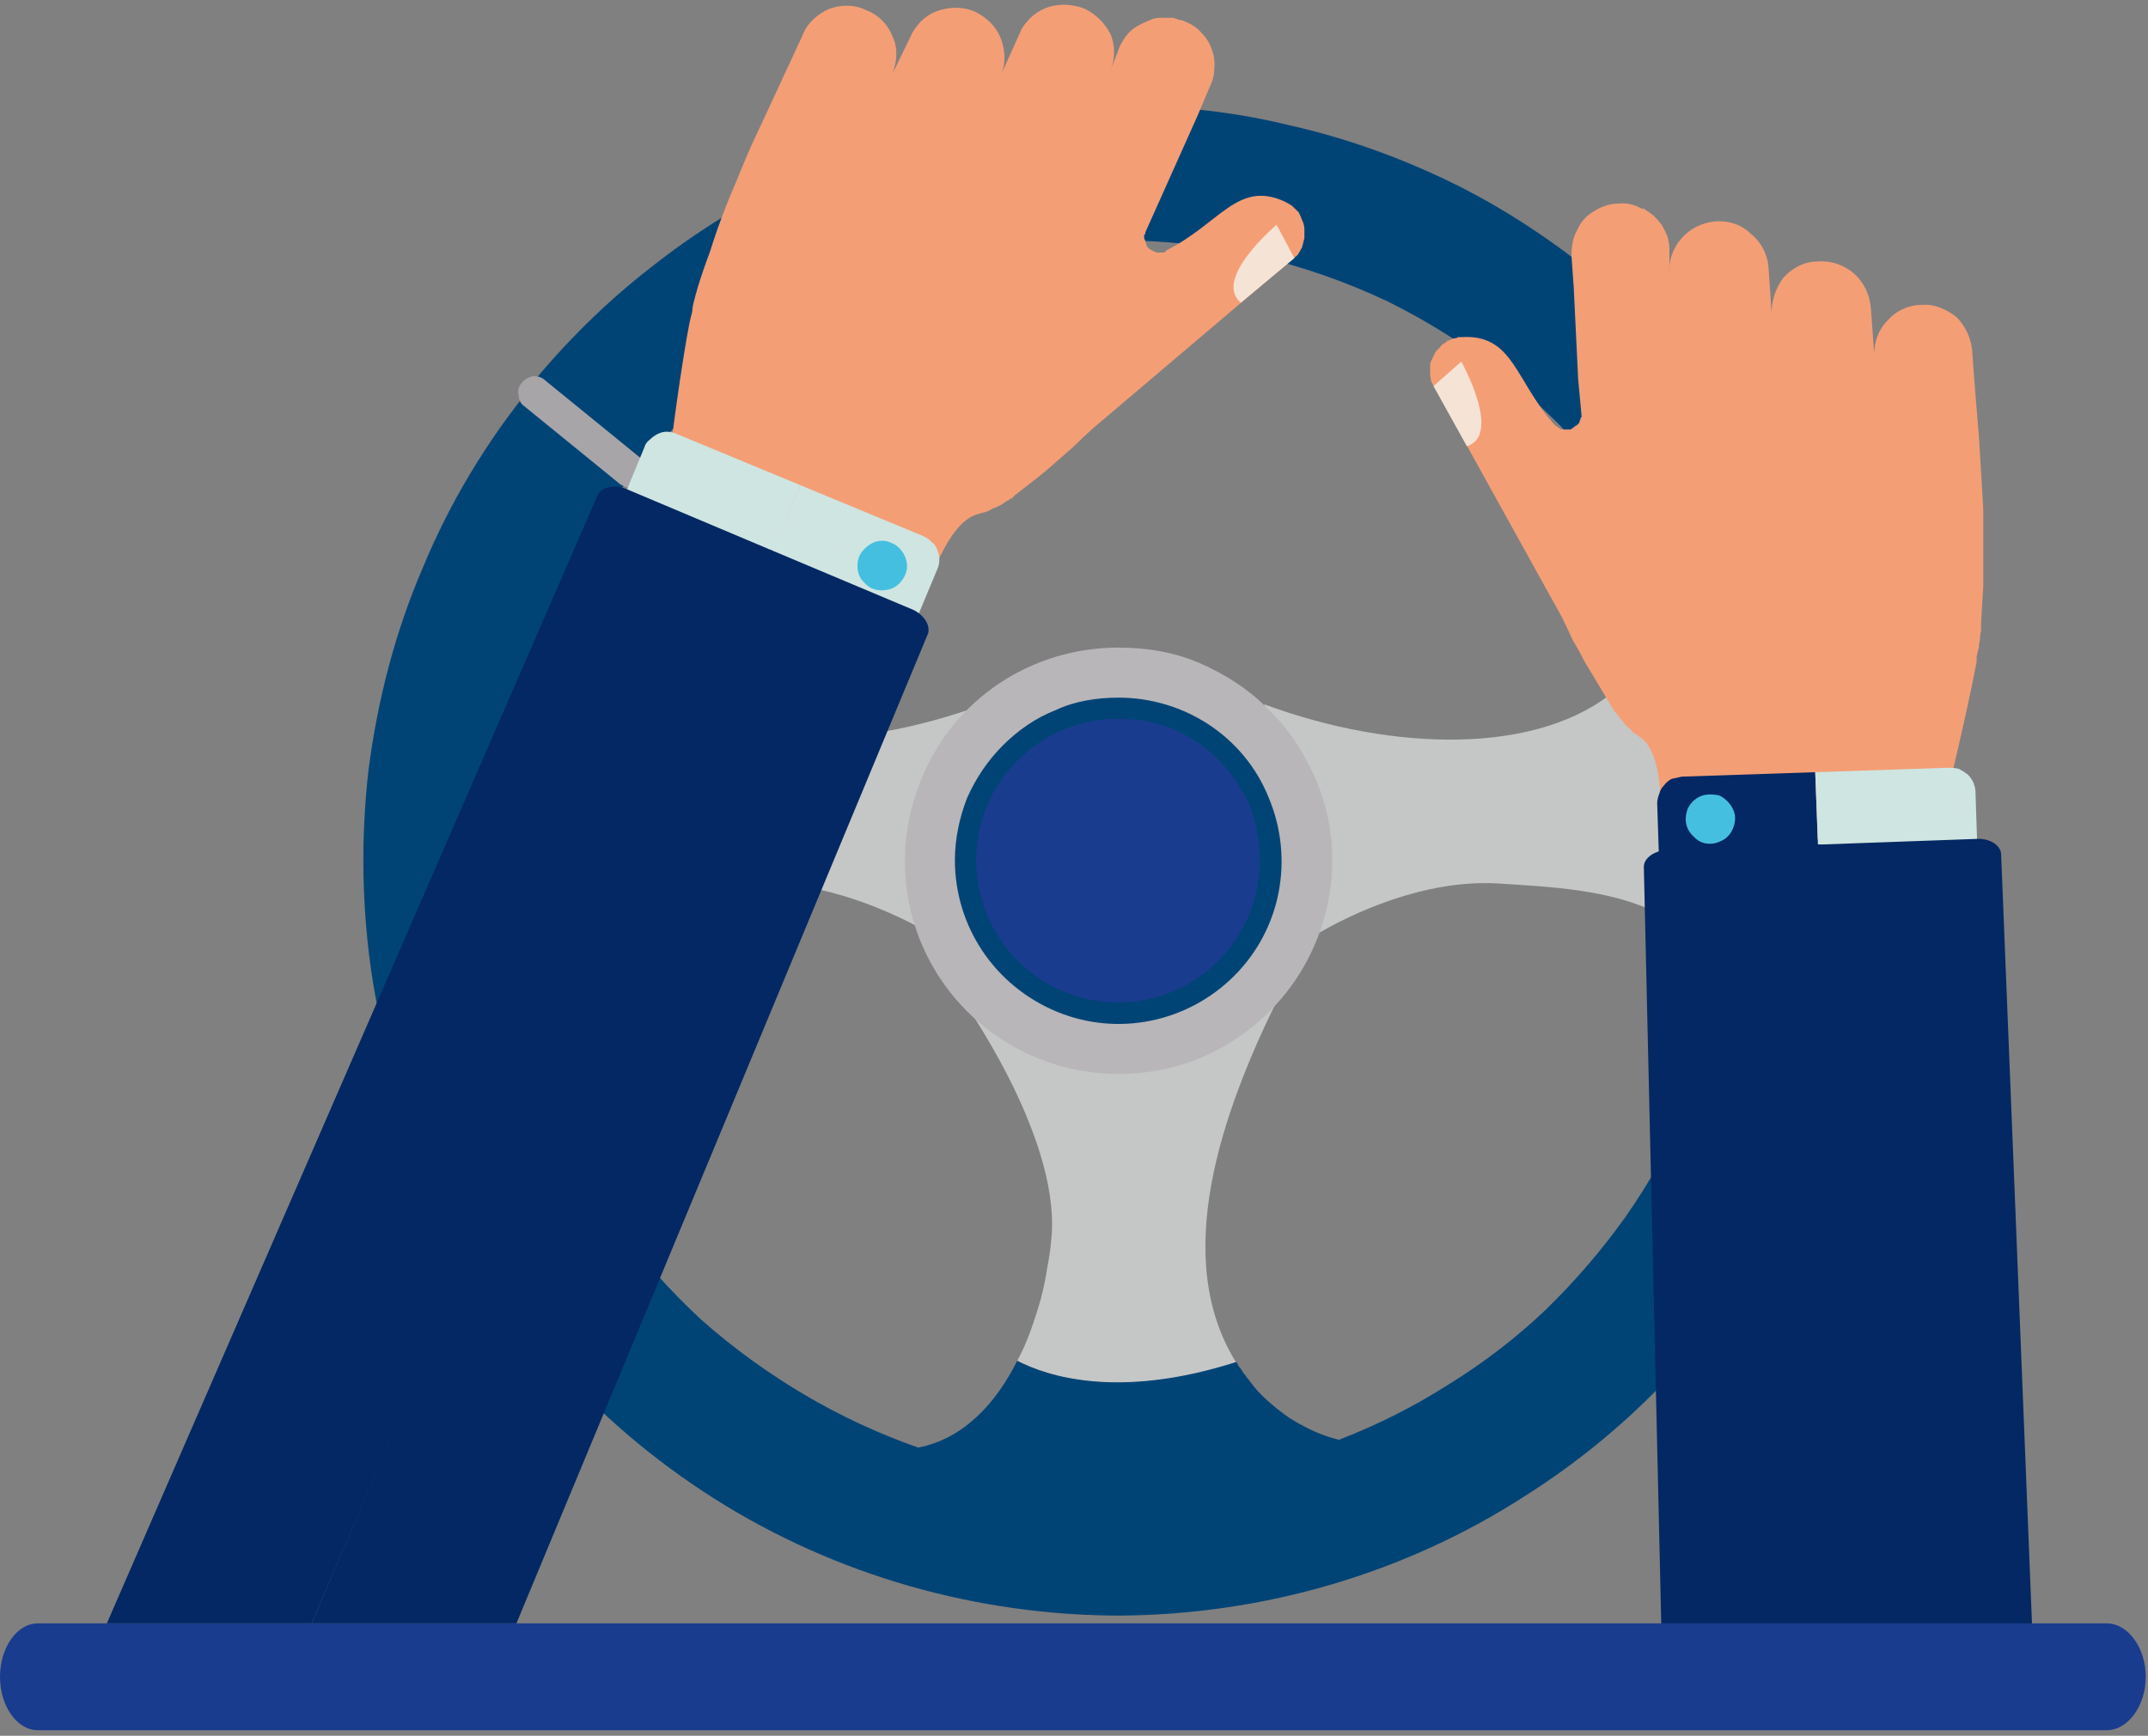<svg xmlns="http://www.w3.org/2000/svg" viewBox="0 0 193 156" width="193" height="156"><rect x="0" y="0" width="193" height="156" fill="#808080" stroke="none"/><title>driver-svg</title><style>		.s0 { fill: #ffffff } 		.s1 { fill: #004476 } 		.s2 { fill: #c5c6c6 } 		.s3 { fill: #b8b6b8 } 		.s4 { fill: #1a3c8e } 		.s5 { fill: #a8a5a9 } 		.s6 { fill: #f49e76 } 		.s7 { fill: #f5e3d6 } 		.s8 { fill: #cfe5e1 } 		.s9 { fill: #45bfe0 } 		.s10 { fill: #032863 } 	</style><g id="Layer_2"><g id="Isolation_Mode"><path id="Layer" class="s0" d="m62.1 27.4l-21.5 18.8h8.8l20.5-18.8h-7.8z"></path><path id="Layer" fill-rule="evenodd" class="s1" d="m100.5 9.5c-5.1 0-10.1 0.5-15 1.6-5 1.2-9.7 2.8-14.3 5-4.6 2.2-8.9 4.9-12.8 8-4 3.1-7.6 6.7-10.8 10.6l9.3 7.9c5.2-6.5 11.8-11.8 19.4-15.5 7.5-3.6 15.8-5.5 24.2-5.5 8.4 0 16.6 1.9 24.2 5.5 7.5 3.7 14.1 9 19.4 15.5l9.5-7.4c-3.1-4-6.7-7.7-10.7-10.8-4-3.2-8.3-6-12.9-8.2-4.6-2.2-9.4-3.9-14.4-5-4.9-1.2-10-1.7-15.1-1.7z"></path><path id="Layer" fill-rule="evenodd" class="s1" d="m46.6 91.7q0.1-1.1 0.4-2.2 0.3-1.2 0.8-2.2 0.5-1 1.2-1.9 0.7-0.9 1.5-1.7c-2.6-10.2 2-20.4 4.1-24.1q-0.9-1.2-1.5-2.7-0.5-1.4-0.7-2.9-0.2-1.5 0-3.1 0.2-1.5 0.7-2.9c1-2.5 2.4-3.6 3.8-5.3l-9.2-7.9c-4 4.9-7.3 10.4-9.7 16.2-2.5 5.8-4.1 12-4.9 18.3-0.7 6.2-0.6 12.6 0.4 18.9 1 6.2 2.9 12.3 5.5 18l10.7-5.9q-0.5-1.1-0.9-2.1-0.4-1.1-0.8-2.1-0.4-1.1-0.7-2.2-0.4-1.1-0.7-2.2z"></path><path id="Layer" fill-rule="evenodd" class="s2" d="m114.9 89.6h-28.6c0 0 8.8 12.2 8.2 21.3q-0.1 1.5-0.4 3-0.2 1.4-0.6 2.9-0.4 1.4-0.9 2.8-0.5 1.4-1.2 2.7c2.7 1.4 9 3.5 19.7 0.2-5.9-9.4-1.4-22.4 3.8-32.9z"></path><path id="Layer" fill-rule="evenodd" class="s2" d="m83.9 84.1l4.5-20.8c-11.6 4.3-24.8 4.6-31.8-1.4q-0.3-0.3-0.5-0.6-0.3-0.2-0.5-0.5-0.3-0.3-0.5-0.6-0.3-0.3-0.5-0.6c-6.2 5-8 15.2-4 24.1 4.3-3.7 11.3-4 16.8-4.3 8.3-0.5 16.5 4.7 16.5 4.7z"></path><path id="Layer" fill-rule="evenodd" class="s2" d="m145.3 61.9c-6.9 6-20.1 5.7-31.7 1.4l4.5 20.8c0 0 8.1-5.2 16.5-4.7 4.5 0.3 10.1 0.5 14.4 2.7 3.3-11.1-0.7-18.7-2.5-21.4q-0.1 0.2-0.3 0.3-0.1 0.2-0.3 0.3-0.1 0.1-0.3 0.3-0.1 0.1-0.3 0.3z"></path><path id="Layer" fill-rule="evenodd" class="s3" d="m119.7 77.3c0 7.8-4.7 14.8-11.9 17.8-7.1 2.9-15.4 1.3-20.9-4.2-5.5-5.5-7.1-13.7-4.1-20.9 2.9-7.2 9.9-11.8 17.7-11.8 2.5 0 5 0.4 7.3 1.4 2.3 1 4.5 2.4 6.2 4.2 1.8 1.7 3.2 3.9 4.2 6.2 1 2.3 1.5 4.8 1.5 7.3z"></path><path id="Layer" fill-rule="evenodd" class="s1" d="m85.8 77.3c0 6 3.6 11.3 9.1 13.6 5.5 2.3 11.8 1 16-3.2 4.2-4.2 5.4-10.5 3.1-16-2.2-5.5-7.6-9-13.5-9-1.9 0-3.9 0.3-5.6 1.1-1.8 0.7-3.4 1.8-4.8 3.2-1.3 1.3-2.4 2.9-3.2 4.7-0.7 1.8-1.1 3.7-1.1 5.6z"></path><path id="Layer" fill-rule="evenodd" class="s4" d="m113.2 77.3c0 5.2-3.1 9.8-7.8 11.8-4.8 2-10.3 0.9-13.9-2.7-3.7-3.7-4.8-9.2-2.8-14 2-4.7 6.6-7.8 11.8-7.8 1.7 0 3.3 0.3 4.9 0.9 1.5 0.7 2.9 1.6 4.1 2.8 1.2 1.2 2.1 2.6 2.8 4.1 0.6 1.6 0.9 3.3 0.9 4.9z"></path><path id="Layer" fill-rule="evenodd" class="s5" d="m57.6 41.2c0.3 0.2 0.5 0.6 0.5 1 0 0.4-0.1 0.8-0.3 1.1-0.3 0.3-0.6 0.5-1 0.5-0.4 0.1-0.8-0.1-1.1-0.3l-8.6-7c-0.3-0.2-0.5-0.6-0.5-1-0.1-0.4 0-0.8 0.3-1.1 0.2-0.3 0.6-0.5 1-0.6 0.4 0 0.8 0.1 1.1 0.4z"></path><path id="Layer" fill-rule="evenodd" class="s5" d="m49.9 101.7c0.3-0.2 0.6-0.5 0.7-0.9 0.1-0.4 0.1-0.8-0.1-1.1-0.2-0.4-0.6-0.6-0.9-0.7-0.4-0.1-0.8-0.1-1.2 0.1l-9.6 5.5c-0.4 0.2-0.6 0.5-0.7 0.9-0.1 0.4-0.1 0.8 0.1 1.1 0.2 0.4 0.5 0.6 0.9 0.7 0.4 0.1 0.8 0.1 1.2-0.1z"></path><path id="Layer" fill-rule="evenodd" class="s5" d="m143.7 41.2c-0.3 0.2-0.5 0.6-0.5 1-0.1 0.4 0 0.8 0.3 1.1 0.2 0.3 0.6 0.5 1 0.5 0.4 0.1 0.8-0.1 1.1-0.3l8.5-7c0.3-0.3 0.5-0.6 0.5-1 0-0.4-0.1-0.7-0.4-1-0.2-0.3-0.5-0.5-0.9-0.6-0.4 0-0.8 0.1-1.1 0.3z"></path><path id="Layer" fill-rule="evenodd" class="s1" d="m120.3 129.4q-1.2-0.3-2.3-0.8-1.1-0.5-2.2-1.2-1-0.7-2-1.6-0.9-0.8-1.6-1.8-0.2-0.2-0.3-0.4-0.2-0.2-0.3-0.4-0.1-0.2-0.3-0.4-0.1-0.2-0.2-0.4c-10.6 3.4-17 1.3-19.7-0.1-1.9 3.8-4.8 7-8.9 7.8q-5.4-1.9-10.3-4.8-4.9-2.9-9.2-6.7-4.2-3.9-7.6-8.5-3.3-4.6-5.7-9.9l-10.6 6c5.4 11.7 14.2 21.6 25.1 28.5 10.9 6.9 23.6 10.5 36.5 10.5 12.9-0.1 25.6-3.8 36.4-10.8 10.9-6.9 19.6-16.9 25-28.6l-10.6-6.1q-2.2 5-5.4 9.6-3.2 4.5-7.2 8.4-4 3.8-8.7 6.7-4.7 3-9.9 5z"></path><path id="Layer" fill-rule="evenodd" class="s1" d="m153.6 35.1l-9.6 7.5q0.8 1 1.5 2 0.8 0.9 1.4 2 0.7 1 1.3 2 0.7 1.1 1.2 2.1c0.8 3.8 0.2 6.6-3 10 1.9 2.7 5.8 10.3 2.5 21.4q1.1 0.6 2.1 1.3 0.9 0.8 1.7 1.7 0.8 1 1.3 2.1 0.5 1.1 0.8 2.2-0.3 1.4-0.6 2.7-0.4 1.3-0.8 2.5-0.4 1.3-0.9 2.6-0.5 1.3-1 2.5l10.6 6.1c2.6-5.7 4.4-11.7 5.4-17.8 0.9-6.2 1.1-12.5 0.3-18.7-0.7-6.2-2.3-12.3-4.7-18-2.4-5.8-5.6-11.2-9.5-16.1z"></path><path id="Layer" fill-rule="evenodd" class="s5" d="m151.3 101.3c-0.3-0.2-0.5-0.5-0.6-0.9-0.1-0.4 0-0.8 0.1-1.1 0.2-0.3 0.5-0.6 0.9-0.7 0.4-0.1 0.8-0.1 1.1 0.1l9.7 5.4c0.3 0.2 0.6 0.6 0.7 1 0.1 0.3 0 0.7-0.2 1.1-0.2 0.3-0.5 0.6-0.9 0.7-0.4 0.1-0.8 0.1-1.1-0.1z"></path><path id="Layer" fill-rule="evenodd" class="s6" d="m104.2 1.6q0.3 0 0.6 0 0.3 0 0.6 0 0.3 0.1 0.6 0.2 0.3 0 0.6 0.2 0.8 0.3 1.4 1 0.6 0.6 0.9 1.5 0.3 0.8 0.2 1.7 0 0.8-0.4 1.6l-1.1 2.6-3.4 7.6-1.3 2.9q0 0.1 0 0.1 0 0.1-0.1 0.1 0 0.1 0 0.1 0 0.1 0 0.1 0 0.2 0.1 0.3 0 0.2 0.1 0.3 0 0.2 0.1 0.3 0.1 0.1 0.2 0.2 0.2 0.1 0.4 0.2 0.2 0.1 0.4 0.1 0.2 0 0.4 0 0.2 0 0.3-0.2c4.8-2.4 6.4-6.3 10.6-4.4q0.4 0.2 0.7 0.4 0.3 0.3 0.6 0.6 0.2 0.4 0.3 0.7 0.2 0.4 0.2 0.8 0 0.4 0 0.8-0.1 0.4-0.2 0.8-0.2 0.4-0.4 0.7-0.3 0.3-0.6 0.5l-17.8 15.1q-0.9 0.8-1.7 1.6-0.9 0.8-1.7 1.5-0.9 0.8-1.8 1.5-0.9 0.7-1.8 1.4l-0.3 0.3q-0.1 0-0.1 0-0.1 0.1-0.1 0.1-0.1 0-0.1 0.1-0.1 0-0.1 0-0.3 0.2-0.6 0.4-0.4 0.2-0.7 0.3-0.3 0.2-0.6 0.3-0.4 0.1-0.7 0.2c-3.1 0.7-5.1 8.3-5.2 8.5-0.1 0.2-15.7-6.6-21.1-9l-1.9-0.8c0 0 1.1-9.8 2.2-15.6l0.1-0.5q0.1-0.4 0.2-0.8 0-0.3 0.1-0.7 0.1-0.4 0.2-0.8 0.1-0.3 0.2-0.7 0.5-1.6 1.1-3.2 0.5-1.6 1.1-3.2 0.6-1.6 1.3-3.2 0.6-1.5 1.3-3.1l1.4-3 3.2-6.9c0.4-1.1 1.3-1.9 2.4-2.4 1.1-0.4 2.3-0.4 3.3 0.1 1.1 0.4 2 1.3 2.4 2.4 0.5 1 0.4 2.2 0 3.3l1.8-3.7c0.6-1 1.4-1.7 2.5-2 1-0.3 2.2-0.3 3.2 0.2 1 0.5 1.8 1.3 2.2 2.3 0.4 1 0.5 2.2 0.1 3.2l1.8-4c0.6-1 1.5-1.7 2.5-2 1.1-0.3 2.2-0.2 3.2 0.2 1 0.5 1.8 1.3 2.3 2.3 0.4 1 0.4 2.2 0 3.2l0.8-2.1q0.3-0.6 0.6-1 0.4-0.5 0.9-0.8 0.5-0.3 1-0.5 0.6-0.3 1.1-0.3z"></path><path id="Layer" fill-rule="evenodd" class="s7" d="m116.3 23.2l-1.6-3c0 0-5.8 4.9-3.2 7z"></path><path id="Layer" fill-rule="evenodd" class="s8" d="m71.9 43.6l11.1 4.6q0.4 0.2 0.7 0.5 0.4 0.3 0.5 0.7 0.2 0.4 0.2 0.9 0 0.5-0.2 0.9l-3.5 8.4q-0.1 0.4-0.5 0.8-0.3 0.3-0.7 0.5-0.4 0.1-0.9 0.1-0.4 0-0.9-0.1l-11.1-4.7 1.2-2.8z"></path><path id="Layer" fill-rule="evenodd" class="s8" d="m60.8 39l11.1 4.6-4 9.8-1.2 2.9-11.1-4.6q-0.4-0.2-0.7-0.5-0.4-0.4-0.5-0.8-0.2-0.4-0.2-0.9 0-0.4 0.2-0.8l3.5-8.5q0.1-0.4 0.5-0.7 0.3-0.3 0.7-0.5 0.4-0.2 0.8-0.2 0.5 0 0.9 0.2z"></path><path id="Layer" fill-rule="evenodd" class="s9" d="m77.2 50c-0.3 0.8-0.2 1.8 0.5 2.4 0.6 0.7 1.6 0.8 2.4 0.5 0.8-0.3 1.4-1.2 1.4-2 0-0.9-0.6-1.8-1.4-2.1q-0.4-0.2-0.8-0.2-0.5 0-0.9 0.2-0.4 0.2-0.7 0.5-0.3 0.3-0.5 0.7z"></path><path id="Layer" fill-rule="evenodd" class="s10" d="m81.8 54.7l-12.6-5.3-41.2 96.5h18.4l37-89c0.2-0.8-0.5-1.8-1.6-2.2z"></path><path id="Layer" fill-rule="evenodd" class="s10" d="m69.4 49.5l-0.2-0.1-12.8-5.4c-1.1-0.5-2.3-0.3-2.7 0.5l-44.1 101.4h18.4z"></path><path id="Layer" fill-rule="evenodd" class="s6" d="m147.6 18.8c-0.7-0.4-1.4-0.6-2.2-0.5-0.8 0-1.6 0.3-2.2 0.7-0.7 0.4-1.2 1-1.5 1.7-0.4 0.7-0.5 1.5-0.5 2.3l0.2 2.8 0.4 8.3 0.3 3.2q0 0.1 0 0.1 0 0.1 0 0.1-0.1 0.1-0.1 0.1 0 0.1 0 0.1-0.1 0.2-0.1 0.3-0.1 0.1-0.2 0.2-0.2 0.1-0.3 0.2-0.1 0.1-0.3 0.2-0.2 0-0.4 0-0.2 0-0.4 0-0.2-0.1-0.3-0.2-0.2-0.1-0.3-0.2c-3.6-4-3.7-8.2-8.4-7.9q-0.1 0-0.3 0-0.1 0.1-0.3 0.1-0.1 0-0.3 0.1-0.1 0.1-0.3 0.1-0.2 0.2-0.4 0.3-0.2 0.1-0.3 0.3-0.2 0.2-0.4 0.4-0.1 0.2-0.2 0.4-0.2 0.4-0.3 0.7 0 0.4 0 0.8 0 0.4 0.1 0.8 0.2 0.4 0.4 0.7l11.3 20.4q0.5 1 1 2.1 0.6 1 1.1 2 0.6 1 1.2 2 0.6 1 1.2 2l0.2 0.3q0 0 0 0.1 0.1 0 0.1 0.1 0.1 0 0.1 0.1 0 0 0.1 0.1 0.2 0.3 0.4 0.5 0.2 0.3 0.5 0.6 0.3 0.2 0.5 0.5 0.3 0.2 0.6 0.4c2.7 1.7 1.8 9.6 1.8 9.8 0 0.2 17.1-0.7 23-1l2-0.1c0 0 2.4-9.6 3.5-15.4 0-0.2 0-0.4 0-0.5q0.1-0.4 0.2-0.8 0-0.3 0.1-0.7 0-0.4 0.1-0.8 0-0.4 0-0.7 0.1-1.7 0.2-3.4 0-1.7 0-3.4 0-1.7 0-3.4-0.1-1.7-0.2-3.4-0.1-1.8-0.2-3.3c-0.4-4.6-0.6-7.6-0.6-7.6-0.1-1.1-0.6-2.2-1.4-3-0.9-0.7-2-1.2-3.1-1.1-1.2 0-2.3 0.5-3.1 1.4-0.8 0.8-1.2 1.9-1.2 3l-0.3-4.1c-0.1-1.2-0.6-2.3-1.5-3.1-0.9-0.8-2.1-1.2-3.3-1.1-1.2 0-2.3 0.6-3.1 1.5-0.7 1-1.1 2.2-1 3.4l-0.3-4.4c-0.1-1.2-0.7-2.3-1.6-3-0.8-0.8-2-1.2-3.2-1.1-1.1 0.1-2.2 0.6-3 1.5-0.8 0.9-1.2 2.1-1.1 3.2v-2.2q0-0.6-0.2-1.2-0.2-0.5-0.5-1-0.3-0.4-0.7-0.8-0.5-0.4-1-0.7z"></path><path id="Layer" fill-rule="evenodd" class="s7" d="m128.8 34.7l2.5-2.2c0 0 3.7 6.6 0.5 7.6z"></path><path id="Layer" fill-rule="evenodd" class="s10" d="m163.1 69.4l-12 0.4q-0.4 0.1-0.9 0.2-0.4 0.2-0.7 0.6-0.3 0.3-0.4 0.7-0.2 0.5-0.2 0.9l0.3 9.1q0 0.5 0.2 0.9 0.2 0.4 0.5 0.7 0.4 0.3 0.8 0.5 0.4 0.2 0.9 0.1l12-0.4-0.1-3.1z"></path><path id="Layer" fill-rule="evenodd" class="s8" d="m175.1 69l-12 0.4 0.4 10.6 0.1 3.1 12-0.4q0.4 0 0.8-0.2 0.5-0.2 0.8-0.5 0.3-0.3 0.4-0.8 0.2-0.4 0.2-0.9l-0.3-9.1q0-0.4-0.2-0.9-0.2-0.4-0.5-0.7-0.4-0.3-0.8-0.5-0.4-0.1-0.9-0.1z"></path><path id="Layer" fill-rule="evenodd" class="s9" d="m155.9 73.5c0 0.9-0.5 1.8-1.3 2.1-0.8 0.4-1.8 0.3-2.4-0.4-0.7-0.6-0.9-1.5-0.6-2.4 0.3-0.8 1.1-1.4 2-1.4q0.5 0 0.9 0.1 0.4 0.2 0.7 0.5 0.3 0.3 0.5 0.7 0.2 0.4 0.2 0.8z"></path><path id="Layer" fill-rule="evenodd" class="s10" d="m149.9 76.4l13.7-0.5 2.9 78-17.2-6.5-1.6-69.5c0-0.8 1-1.5 2.2-1.5z"></path><path id="Layer" fill-rule="evenodd" class="s10" d="m163.3 75.9h0.3l13.9-0.5c1.2-0.1 2.2 0.5 2.3 1.3l3.1 77.3-17.2-6.5z"></path><path id="Layer" fill-rule="evenodd" class="s4" d="m189.3 155.5h-185.9c-1.9 0-3.4-2.2-3.4-4.8 0-2.6 1.5-4.8 3.4-4.8h185.9c1.9 0 3.5 2.2 3.5 4.8 0 2.6-1.6 4.8-3.5 4.8z"></path></g></g></svg>
